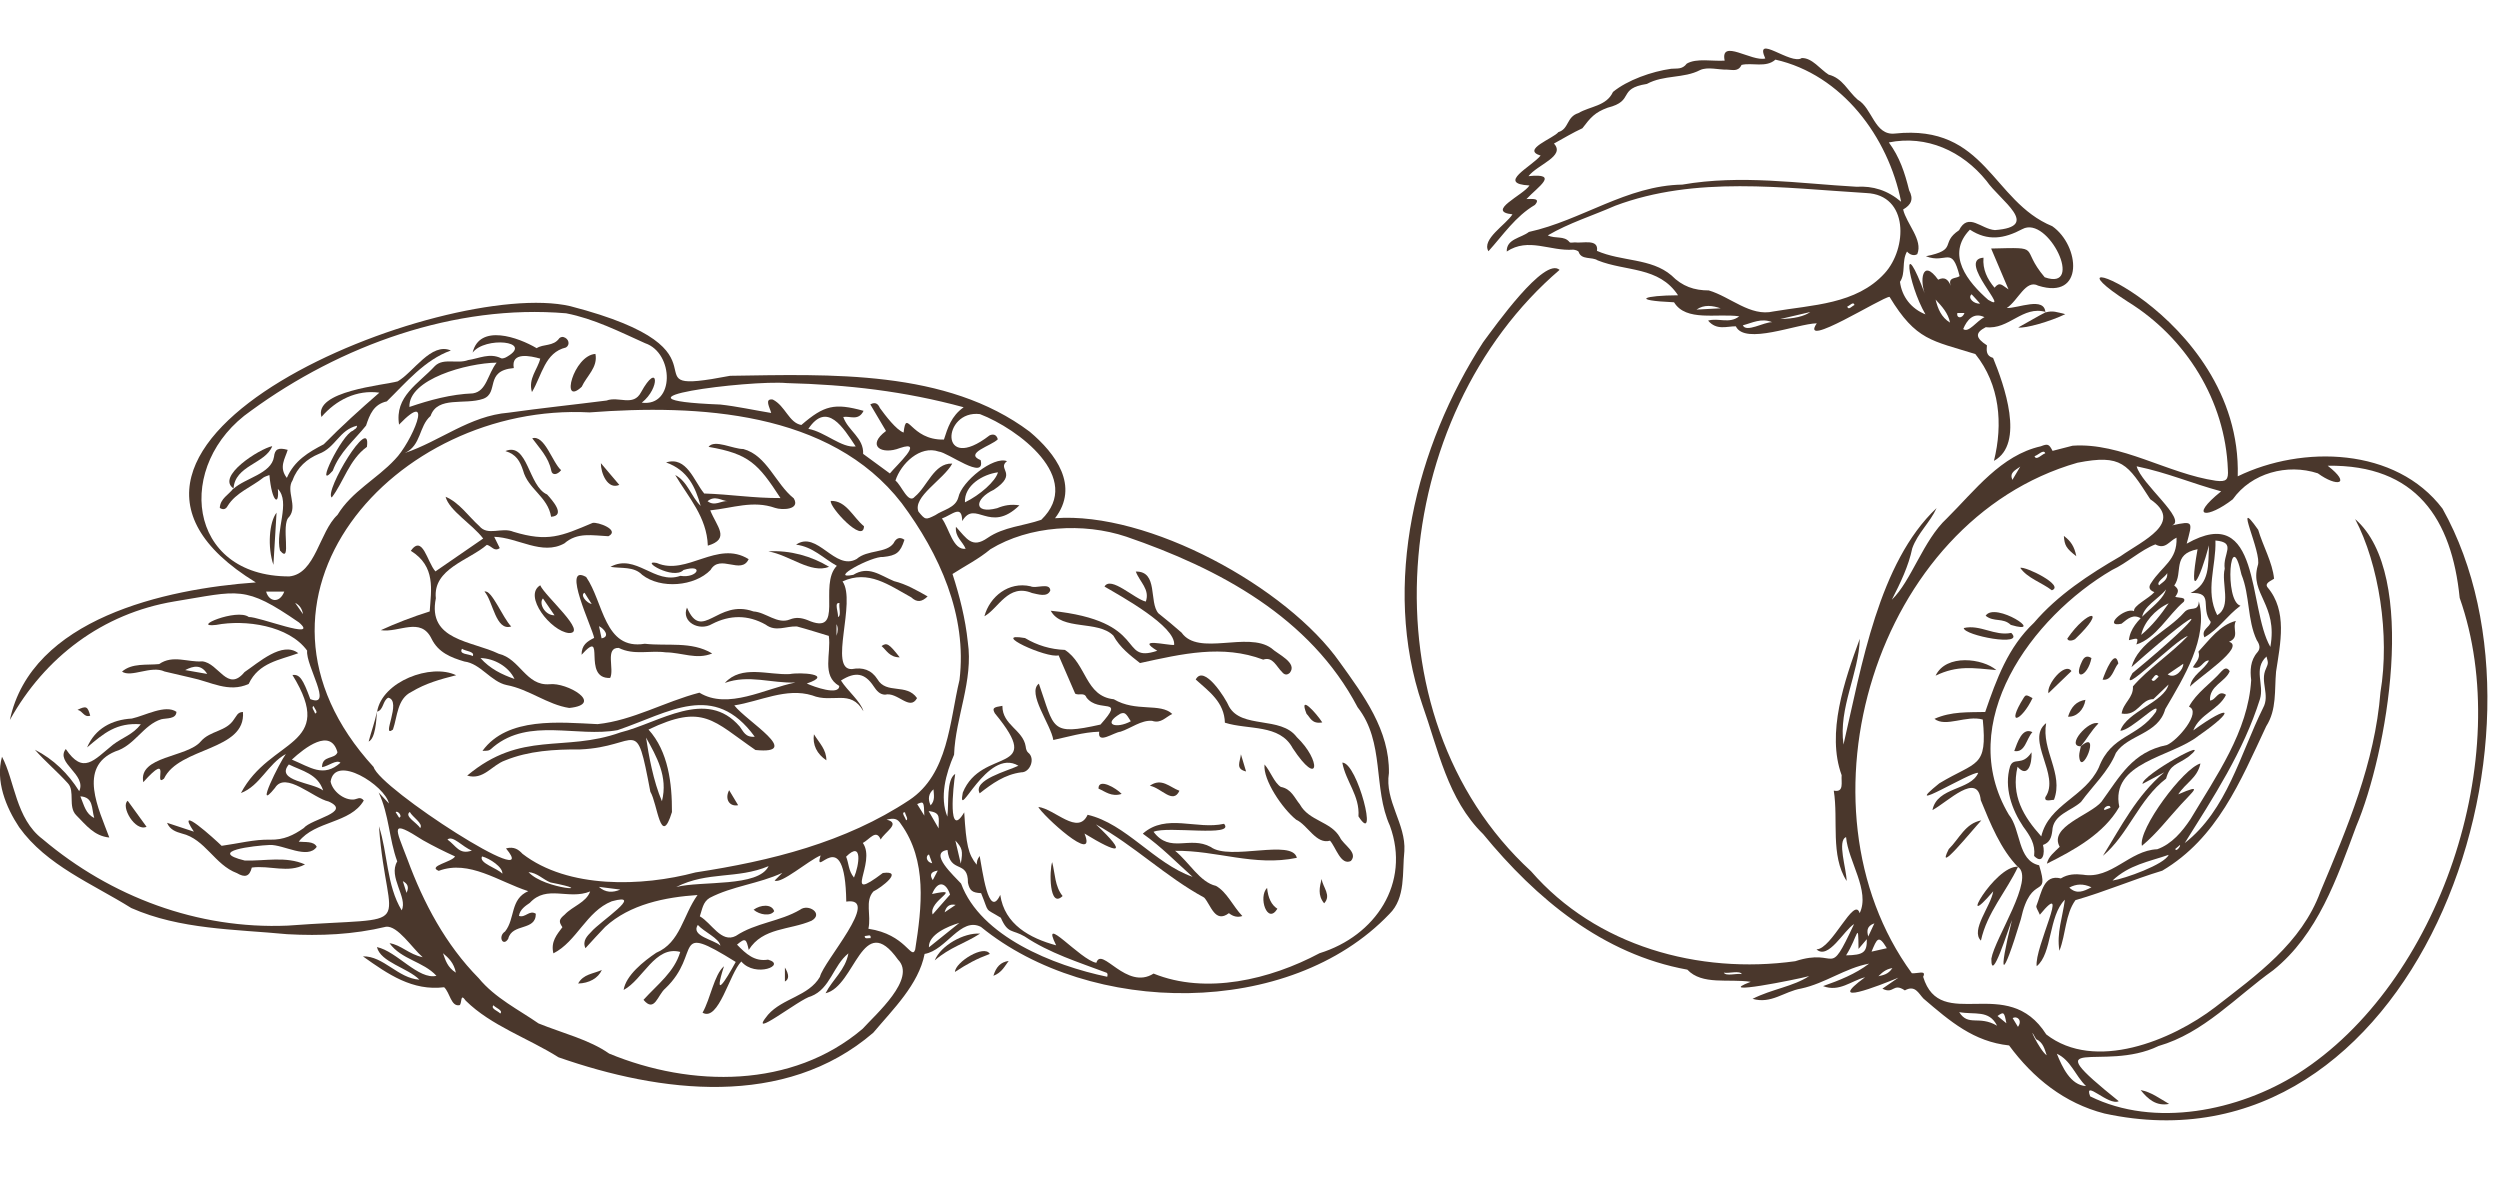 <svg xmlns="http://www.w3.org/2000/svg" viewBox="0 0 1748.3 826"><defs><style>      .cls-1 {        fill: #4a372c;      }    </style></defs><g><g id="Livello_1"><g><path class="cls-1" d="M305.2,682.4c-9.1-10-24.5-11.3-32.8-22.8,8,1.1,13.5,7.8,23.2,9.8-7.5-6.5-17.5-22.3-25.7-21.3-22.8,5.5-45.9,6.5-69.1,5.2-36.6-3.5-74.8-3.2-109-18.3-27.2-17-59.3-29.8-78.4-56.5-9.3-14-16.7-32.5-12-49.3,8.9,16.5,9.5,43.4,28.4,57.6,47.8,40.4,108.6,63.2,171.4,60.5,94-7,69.5,7.1,63.8-69.5,6.1,18.4,5.3,41.4,15.9,58.8,4.5-8.9-9.7-23.3-3.1-34.2-5.8-15.8-5.6-32.5-13-48.2,2.2,2.3,4.4,4.7,7.2,7.7-2.8-12.6-37.8-35-40.8-15.3,1.4,6.9,9.6,13.2,16.3,12.5,2.2-.2,4.4-2.4,6.9.7-9.4,16.2-34,14-45.5,28.8,4,.5,10.6-.6,12.6,3.6-6.3,9.1-23.3-1.7-32.9-1.3-10.9.5-44.4,4.3-17.4,10.9,14.2.4,28.6-3.2,42.1,2.7-11.9,6.4-24.4.5-37.2,2.2-1.6,6.5-5,7.1-10.4,3.9-15.6-5.8-22.1-23.8-38.5-27.7-4.2-1.2-8.3-2.6-10.4-7.5,5.8,1.9,11.5,3.8,18.8,6.2-13.9-20.7,14.9,5.5,19.4,9.9,11.7-1.6,22.9-4.6,34-4.3,9.4.2,16.1-3,23.4-8.1,5.3-6.5,34.1-11.1,17.4-18.6-10.5-2.2-30.2-21.5-37.5-9.5-15.1,18.7,3.5-18.3,7.6-23.7-12.7,7-18,22.2-31.4,27.3,20.4-38.8,67.3-31.9,36-82.6,5.1-.5,7.3,2.7,12.5,16.9,16.4,6.5-3.4-23.7-2.2-33.9-12.8-17.6-43.3-21.9-63.6-18-18.6,2.2,14.4-11.8,22.8-5.5,6.6-.5,50,16.8,35.1,3.8-38.3-26.4-41.6-22.1-87.2-14.7-50.2,8.4-90.6,39-115,82.9,15-70.8,108.4-91.7,172-96.2-158.9-97.4,132-213.5,219.9-193.2,123.4,32,33,63.8,111.8,48.7,69.7-1,151.3-4.6,209.5,39.1,18.2,15.3,35,38,17.7,60.5,65.1-4.9,162.2,48.1,199.2,100.8,16.6,23.1,34.8,47.5,34.3,77.4-3.1,19.5,12,35.6,10.8,54.6-1.6,14.8,1.1,32.7-10.5,44-69.8,73.1-209.2,71.4-285.6,9-14.1-7.3-24.3,16.4-39.4,18.9-4.2,21.4-22.1,38.7-35.9,55.1-62,53.3-149.1,42-220.1,17.2-21.2-13.4-47.2-22.1-64.9-39.6-4-5.8-2.5,1.5-4.2,3.1-6.1,1.4-6.8-8.7-10.9-12.5-22.1,2.7-39-8.9-56.8-21.6,14.3-.4,24.6,15.4,39.5,16.3-8.2-8.3-27.2-12.2-29.7-22.8,14,3,29,23.1,41.7,20.1h0ZM384.9,617.1c-5.2-2.1-9.3-6.8-15.3-7.2,11.5,12.4,50.9,14.1,15.3,7.2ZM353.9,593.3c5.7-1.5,8.8.9,11.5,3.8,31.8,24.6,83.7,23,121,13,52.3-8,104.7-20.9,149.5-50.6,27.4-18.2,28.1-54.9,35.1-84,5.5-45.2-14-88.1-40.4-123.6-50-64.7-142.9-69.2-218.3-63.5-136-7.2-259,130.2-151,248,4.1,15.1,119.1,89,92.7,57.1h0ZM806.6,680.8c36.8,15,81.7,4.2,116.2-14.2,39.1-12.1,63.8-49,49.2-89.1-12-26.4-3.4-58.4-22.6-82.9-33-62.9-96.8-97-161.8-119.3-29.9-10-67.8-7.8-95,8.8-8.1,6.8-17.8,11.7-26.5,17.3,5,15.5,9,31.2,10.7,47.5,4,27.3-8.6,52.4-9.6,78.9-5.8,13.3-10.2,29.6-4.7,43.3,1.2-9.8-.8-25.8,5.5-29.9-1.4,8.7-5.4,46.6,6.3,26.9,1.4,23,2.8,29.2,8.7,36.6.3-2.9.3-3.4,2.1-6.1,1.8,8.8,6.1,45.1,14.4,27.2,3,20.7,20.7,30.3,39.1,35.3-11.6-23.3,17,10.4,28.1,12.2,3.7-12,21,19.7,40.1,7.5h0ZM573.9,598.2c-8.8,3.7-27.4,20.1-32.2,17.6,1.8-1.8,3.6-3.6,5.4-5.4-16.6,7.7-34.9,9.2-50.8,17.5-4.8,2.9-5.2,8-6.9,12.9,8.2,4.6,15,19,25.2,13.7,13.8-9.2,30.8-10,44.9-18.3,5.8-4.5,16.7,2.8,8,7.7-15.2,6.6-34.1,4.6-43.9,20.4-1.7-7.6-2.2-8.8-8.2-3.7,6.4,6.6,12.3,12,21.7,10.5,13.3,3.7-8.8,12.9-18.7,1.3-8.3,8.4-15.8,42.3-27.1,35.8,5.6-9.9,8.1-26.6,15-32.5-7.7,24,.8,10.6,8.2-3-45.8-28.5-23.2-6.3-49.2,18.5-5.5,4.6-7.5,17.3-15.3,8,10-11,21.5-19.4,25.7-33.5-17.6-4.7-26.1,19.5-39.6,26.6,1.6-10.2,13.9-20,22.8-26,17-7.2,18.6-26.1,28.9-40.4-22.5,1.5-47.3,6.4-64.6,22.3-4.6,4.7-9,9.7-13.8,14.9-2.3-5.2,1.3-8.6,4.1-11.5,5.9-7,38.1-27.9,14.3-21.3-17.7,7-24.5,28.2-40.8,36.4-2-8.1,2.4-13.1,6.3-18.3-2.6-3.9-2.6-5.3,1.6-8.8,5.5-5.9,15-8.4,17.8-16.2-15.1,6.2-30.3-5-42.2,8-2.9,2-6.9,4.5-7.6,9.1,4.5,1.6,7.3-4.4,11.8-1.5.1,12.3-16.6,6.4-19.3,17.5-3.6,5.9-7.5-1.6-2.2-5.1,7.2-9,3.4-22.6,16.2-28.2-20.6-6.6-41.3-22.2-62.6-14.2-8.2-3.3,9.5-6.2,11.4-10.1-7.7-3.5-15.1-7.2-22.4-11.3-23.6-15.1-19.4-9-10.9,13.3,11.3,30.7,26.8,59.8,49.9,83.2,11.4,13.9,28.3,22.2,41.8,31.6,16.7,6.8,35.5,11.3,49.4,21.1,57.4,23.7,128,24.5,177.2-17.3,9.2-10.2,37.9-35.1,24.8-48.4-25.1-35.2-29.8,18.7-50.7,23.5,5.1-9.9,13.8-16.1,16-27.9-10.7,8.5-12.6,24.7-26.1,30-7.6,1.5-45.8,32-30.1,12.9,10.2-11.6,28.4-12.9,36.3-26.5,2.3-10.6,43.4-56.3,18.4-52.6-.8-57.4-23.4-14-17.9-32.5h0ZM279.1,297.1c-3.3-20,13.6-28.7,25.1-41.2,6-5.8,15.5-1.2,23.2-4.1,7.6-1.1,15-5.2,23-1.3,1,.5,3.1-.3,4.3-1.1,18.5-10.8-15.5-14.3-24.2-2.8,4.9-20.4,32-10.7,44.8-3.1,4.6-3.1,11.7-1.1,15.8-6.9.5-.7,2.2-1.2,2.9-.9,3.8,1,4.9,5.4,1.8,7.3-14.8,3.5-16.7,19.2-23.8,31.2-2.8-9.5,4-15.8,5.8-23.4-6.8-1.9-20.6-5-18.5,6.6-20.8,1.8-10,17.3-21.4,21.5-12.9,4.5-31.9-2.2-36.8,12-8.3,7.2-6.4,20.6-18,25.9,24.7-8.3,45.3-26,72.5-28.2,22.8-3.2,45.8-5.6,68.6-8.5,8.5-3.2,18.7,4.5,24.1-5.8,12.1-22,13.6-3,.5,7.3,23.3,3,22.6-34.8,2.3-41.6-18-8.1-35.7-17.1-55.2-20.9-77.8-6.6-157.8,22.5-220.3,68.1-53.8,37.2-45.2,116,26.7,115.9,18.4-1.8,21-31.2,33.7-43,10-16.5,27.5-25.1,40.2-38.8,11.3-11.3,28.7-51.2,2.7-24.2h0ZM665.9,324.3c-6.2,11.2-27.8,23.1-23.6,33.5,4.8,5.8,4.9,5.9,11.7,2.5,5.6-3.9,14.2-5,16.2-12.5,2.3-11.2,24.7-29,34-25.3-7.3,5.6,8.2,8.5-9.2,20-13.5,6.3-14.6,17.3,2.3,12.9,5.1-2.1,9.7-2.9,15.6-2-20.9,20.4-30.8-4.6-40,11-.2-11.9-6.8-4.5-14.2-1.8,5.1,6.8,7.7,22.3,16.6,21.2-2.1-5.2-7.5-8.1-6.8-15.4,7.6,8.3,11.2,15.4,22.1,7.8,11.3-7.8,25.3-8.4,37.6-12.7,30.1-29.2-16.4-63.7-42.9-73.9-26.5-3.2-28.8,42.4,6.7,14.9,2-.9,4.7-1.2,5.8,2.7-4.4,4.6-23.9,9.7-12,14.6,3.5,14.7-23-5.5-29.3-6-13.1-4.6-26.5,8.5-30.3,20.3,4.2,3.1,9,16.9,13.6,11.2,8.7-7.1,13.4-23.5,25.9-23.1h0ZM603.6,317.4c6.3,4.6,12.6,9.2,18.7,13.7,4.6-5.7,24.6-23.7,7.1-17.8-13,5.1-23.7-1.6-9.8-11.9-3.6-6-7.2-12.2-11-18.6,4-2.2,5.7.2,6.7,2.5,3.8,5.2,11.4,15.3,16.6,17.2,2.1-17.8,4.5,5.5,28.2,4.9,2.7-8.3,5.1-16.4,13.8-22.6-41.5-11.3-81.3-15.8-123.7-16.9-25.9-2.3-136.3,11.5-46.5,15,11.8,1.3,23.5,3.9,35.6,5.9-.8-3.5-5.1-10.3,1.1-9.4,8.8,4.4,11.3,16.3,20,17.8,16-13.8,23.2-15.5,43.5-9.9-3.6,7.4-9.6,3.4-14.2,4.3,3.3,9.6,14.5,14.6,13.9,25.9h0ZM607.3,649.5c26.3,3.9,30,22.2,32.7,14.6,4.7-29.8,8.5-62.2-10-87.9-2.4-3.9-4.9-4.2-10-3,10.4,2.5-1.3,8.6-4.1,13.9-3.2-7.6-7.6-.2-12.5,2.4,9.9,14-15.3,43.1,14,21,14.9-2-1,10.2-6.6,12.9-6.1,6.8-1.4,16.4-3.5,26.1h0ZM774.3,683c.3-1,.5-2.4-.6-2.8-19.4-7.3-39.9-13.7-57.1-25.3-8.7-5.1-11.7-1.6-16.7-13.1-12.1-7.4-7.7-2.4-13.8-17.2-6.1-.3-8-1.7-9.2-7.3.2-16.3-12.6-5.9-14.3-22.9-13.5,1.9,4.7,18.2,9.5,23.5,13.7,37,64.4,57.3,102.3,65.2h0ZM347.4,253.6c-21,.3-61.8,11.6-61.1,31,14.4-4.9,29-8.9,44.4-9.5,9.7-1.5,10.2-13.4,16.7-21.6ZM238.1,533.4c-2.8-2.5-8.4,2.4-12.9,3.1,0-8.5,9-5.3,10.8-10.4-4.8-17.5-23.1-3-31.9,5.1,13,5.4,22.1,12.8,34,2.2ZM565.3,299.9c11.6,2.1,23.3,13.6,33.1,12.3-8.6-13-20-31.9-33.1-12.3ZM537.5,605.7c-22.2,9.3-42.4,3.4-64.6,14.6,17.8-4.5,57.4.3,64.6-14.6ZM226,552.8c-3.9-11.7-14.7-13.6-24-18.2-9.8,11.7,16.7,12.5,24,18.2ZM697.9,330.3c-10.7,1.4-23.7,9.2-23.1,21,10.5-5.1,21.4-14.7,23.1-21ZM651.8,625.2c22.9-4.9-2.8,4.5.4,14.3,4.4-5,8.1-9.3,12.2-13.9-2.6-8.1-8.3-10.7-12.6-.4ZM591.7,599.1c2,4.8,1.5,9.7,5.5,14.6,3.7-8.6,6.2-26.3-5.5-14.6ZM670.9,645.4c-8.2,2.4-21.7,8.2-21.3,17.1,7.6-6.1,14.4-11.6,21.3-17.1ZM503.8,661.3c-1-5.3-11.4-9.5-15.8-14.5-5.2,7.8,11.3,10.3,15.8,14.5ZM186.1,413.7c1.9,7.1,9.4,8.6,12.7,0h-12.7ZM330,594.8c-6.5-2.4-13.3-10.9-17.1-7.7,6.1,4.3,8.2,10.9,17.1,7.7ZM337.1,598.9c-2.5,4.7,10.7,8.2,14.2,12.1.5-4.5-8.8-10.7-14.2-12.1ZM309.8,666.6c1.7,4.8,3,9.8,9,13.6-1.4-6.9-5.1-10.3-9-13.6ZM656.4,579.3c-.1-7.1,2-11.1-7-12.1,2.8,4.9,4.8,8.3,7,12.1ZM671.9,604c1.6-9.1,1.1-10.8-3.8-16.2,1.4,5.9,2.6,11,3.8,16.2ZM652.8,552c-3.4,2.9-4.1,6.7-2,11.2,3.2-3.4,2.3-7.1,2-11.2ZM433.8,622.1c-5-.6-10-1.3-15-1.9,4.6,4.1,9.6,4.2,15,1.9ZM286.6,567.8c-4.3,3,5.4,7.8,7.2,11.3,2.6-3-5.6-7.9-7.2-11.3ZM646.4,570.4c-.3-10.1-.4-10.1-5-8.1,1.7,2.7,3.3,5.4,5,8.1ZM668.3,632.8c-4.5-.9-6.7,1.3-7.7,5.2,2.6-1.8,5.1-3.5,7.7-5.2ZM211.9,429.5c-.6-3.7-2.4-6.4-5.5-7.9,1.9,2.8,3.3,4.8,5.5,7.9ZM652.3,615.5c1-1.9,2-3.7,3.5-6.7-5.2.9-5.7,3.1-3.5,6.7ZM281.7,616.2c.8,2.4,1.5,4.8,2.6,8.2,2.1-4.4.4-6.6-2.6-8.2ZM649.7,597.6c-2.2.3-2.6,5,2.2,6.1-.9-2.6-1.6-4.3-2.2-6.1ZM345.1,703c-2.3,2.4,3.3,4,4.7,5.8,2.4-2.2-3.4-4-4.7-5.8ZM279.1,571.8c2.8-.7-1.1-5.4-2.4-3.8.8,1.3,1.6,2.5,2.4,3.8ZM608.8,656.1c.6-3.2-2.1-1.5-4.1-1.5,0,2.5,2.5,1.2,4.1,1.5ZM220.3,499c2.6-.7-.5-3.5-.9-5.2-2.2.6.7,3.6.9,5.2ZM633.6,573.6c2.1-.3-.6-3.9-.7-5.5-3.2-.4.4,3.8.7,5.5Z"></path><path class="cls-1" d="M76.5,585.7c-10.7-1-16.4-8.8-23.2-15.6-5.9-5.9-.7-16.8-5.8-22.3-7.4-8.2-15.9-15.3-23.1-23.5,13.1,6.7,23.2,16.6,31,29,5.4-11.7-16.9-19.8-9.4-29.5,12.2,18.1,19.5,7.9,33-3,7-5.3,13.7-6.9,19.5-14.3-17-1.3-25.8,6.2-37.6,16.2,5.6-13.2,17.3-19.4,31.3-20.2,9.2-2,23.5-10.1,31.2-4.7-.2,5.2-6.9,4.3-10.6,5.2-12.5,3.8-18.7,18.5-32.2,22.5-26.4,11-11.5,40.3-4.2,60.1h0ZM56.2,556.9c2.7,6.5,3.7,12.2,9.7,15.1-2-6.7-.4-14.5-9.7-15.1Z"></path><path class="cls-1" d="M85.3,469.7c7-6.2,17.5-4.4,26-5.3,9.6-6.7,20.1-1.1,30.1-1.9,11.6,1.1,17.6,22.1,29.6,7.5,9.7-6.5,26.5-21.9,37.6-13.2-13,4.8-27.7,6.5-34.7,21.5-14.1,6.4-26.6-1.6-40.4-4.4-6.1-1.4-12.2-2.9-18.4-4.3-9.4-4.5-23.5,4.6-29.9,0h0ZM144.9,471.3c-4.1-6.7-9.5-5.8-15.4-2.7,5.1.9,10.2,1.8,15.4,2.7Z"></path><path class="cls-1" d="M169.9,497.9c2.2,27.3-44.7,24.4-55.2,46.6-7.8,6.5,6-20.4-14.5,2.5-3.6-18.4,30.7-17.2,40.2-28.5,6.7-7.8,17.9-6.7,23.4-15.7,1.6-1.9,2.2-4.8,6.1-4.9h0Z"></path><path class="cls-1" d="M653.7,671.6c4.1-10.3,20.3-19.5,31.7-18.7-11.2,7.2-20.9,9.4-31.7,18.7Z"></path><path class="cls-1" d="M89.3,560c4.2,5.7,8.3,11.4,13.2,18.2-8.1,3.6-18.3-14.4-13.2-18.2Z"></path><path class="cls-1" d="M692.2,667.1c-9.2,3.4-15.7,6.9-24.4,12.6.2-6.8,20.5-19.5,24.4-12.6Z"></path><path class="cls-1" d="M705.4,672c-2.8,3.6-4.8,8.2-10.7,10.4,1.9-6.2,5-9.6,10.7-10.4Z"></path><path class="cls-1" d="M54.2,496.4c6.2-3,7.1-2.4,8.9,4.1-4.5,1.4-5-3.2-8.9-4.1Z"></path><path class="cls-1" d="M527.8,515.2c-28.5-39.2-59.9-16.8-95.9-4.6-28.4,5.2-61.7-8.9-86.7,11.6-3.2,3-3.3,2.8-7.8,2.9,17.5-24,54-19.9,80.5-18.7,24.7-2.6,46.7-15.6,71.2-22,19.9,12.2,46-2.9,67.2-7.1-16.5.7-32.8-5.8-49.4.3,11.7-12.9,30.3-5.4,45.4-6.2,7.1-1.4,31.3,0,11.9,6.6,5.2,2.4,22.7,8.6,22.7,1.7-12.6-7.2-5.5-22.5-7.3-35-7.4-2.2-14.8-4.6-22.3-6.6-7.7-.4-14.7,4.1-21.9-1.3-12.3-6.9-24.9-6.9-37.5-.4-8.9,5.3-21.7-1.5-17.5-11.5,10.6,24.6,21.2-6.4,46.5,2.7,8.7.5,16.7,9.2,25.5,5.6,4.2-1.7,8-1.2,12.2.4,26.5,11.8,7.4-24.4,20.6-37.9-9.5-5.3-16.7-13.3-28.5-14.8,14.8-10.3,27.2,18.7,42.4,10,7.5-6.6,20.7-3.9,25.8-11,1.5-3.1,4-5,7.6-2.4-2.9,9-5.6,11-14.8,12-8-.8-39.2,16.2-21,12.5,10.7-6.6,18.5.2,28.5,4.4,8.5,2.1,15.9,6.4,23.5,10.7-4.1,3.9-7.4,4.4-11.5.6-15.7-8.6-29.9-19.4-48-11.1,9.9,14.2-10.1,62.1,6.6,61.3,7.5-1.4,13.6.5,17.8,7.1,6.3,10.8,20.3,2.6,27.7,13.2-5.1,9.4-13.6-4.6-22.4-2.4-3.7-.1-5.9-2.8-7.9-5.8-6.2-9.4-12.8-10.5-22.9-4.1,4.4,7.1,13.9,14.7,15.7,21.5-9-15.9-21.6-5.3-35.8-11.1-18.2-5.6-36.5,4.2-54.5,7,8.7,11.2,48.4,34.5,14.8,31.2-29.8-20.5-36.4-32.7-74.8-14.3,13.9,15.3,16.5,37.8,16.4,57.7-7.9,25.7-10.1-6-15.1-14.2-10.4-55-7.3-31.4-49.1-29.6-17.8-.1-35.9.9-52.5,7.7-9.3,3.3-15.1,14-26.5,10.6,38.1-31.9,67.6-16,107.2-30.2,27.4-6.8,60.1-31.2,83.4-4.1,2.5,3.2,3.8,7.8,10.7,7.1h0ZM462.9,560.3c4.4-17.2-3.8-31.3-11.1-44.5,1.8,12.2,5.1,30.6,11.1,44.5h0ZM587.1,421.8c-4.1-1-.6,6.9-1.1,9.7,2.6-.9.4-7,1.1-9.7ZM585,444.6c1.1-3.2,1.1-5.9,0-8.1v8.1Z"></path><path class="cls-1" d="M287.2,385.3c8.4-11.9,11.4,7.6,17.3,14.3,10.7-7.4,21.6-14.9,33.4-23-7.9-10.3-23.7-19.4-26.3-29.2,9.6,4,16,13.7,23.6,20.5,5.9,7.2,15.6.5,23.9,4,24.1,7.3,33.3,3.1,55.3-6.2,3.4-.9,19.5,4.9,11.1,9.3-11.2-.5-21.7-3-30.8,5-15.7,8.7-32.4-4.1-49.1-4.6,1.8,3.6,2.9,5.8,3.9,7.9-3.9,2.7-5.4-1.3-9-2.3-12.5,10.9-37.9,16.7-35.7,37.4-6,29.6,25.2,29.7,44,38.8,14.9,3.5,19,22.6,35.5,21.3,12.1-1.5,38.8,14,13.8,16.6-15.2-2.3-28.2-13.1-43.7-16-11.1-2.3-18.3-15.1-29.7-16.5-9.4-2.8-18.2-6.3-22.9-15.9-7.6-15.7-22.8-4-35.5-6,10-4.6,22.3-9.4,34.2-13.1,1-15.1,4.4-31.5-13.2-42.4h0ZM359.8,474.8c-4-8.5-14-14.4-23.8-14.6,6.7,7.5,14.9,11.5,23.8,14.6ZM323.1,453.7c-2.5,4.1,4.9,3.5,7.5,5.1,1.7-3.3-5.3-3.4-7.5-5.1Z"></path><path class="cls-1" d="M492.3,345.1c18.8.6,34.4,3.3,53.5,3.2-15.6-24-21.9-30.9-50.3-35.8,4.1-5.5,17.3,1.6,24.3,1.5,16.6,4.5,22.5,24.3,35.3,34.5,4.8,8.1-8.3,8.3-13,6.7-15.6-5.5-29.6.1-45.4,1.7,4.6,11.5,14.2,19.9-1.7,24.7-.7-20.1-13.6-33.8-22.8-49.4,8.7,4.5,11,14.9,17.8,21.6-3.7-13-8.8-24.9-24.2-30.4,14.4-4.6,19.5,13,26.5,21.5h0ZM508.9,350.5c-4.4-.4-9-4.3-14.1,0,5.1,3.9,9.7-.6,14.1,0Z"></path><path class="cls-1" d="M498,457c-10.9,4.5-21.2-.7-32.4-.8-11.2-1.5-22.3,2.2-32.9-3.1-9.8-.4-2.9,15-6,21-20.3.9-2.2-35.9-20-16.2,0-6.8,3.8-9.3,8.8-11.8-1.1-6.7-23.2-52.5-5.6-42.6,12.2,17.5,12.6,51.4,41,46.7,15.9,1.8,32.5-1.9,47,6.7h0ZM420.7,446.4c6.2-1.1,1.9-6.7-1.8-8.5.6,2.8,1.2,5.6,1.8,8.5ZM408.8,414.5c-3.4,1.5,1.5,7.3,5,7.9-1.7-2.6-3.4-5.2-5-7.9Z"></path><path class="cls-1" d="M523.6,390.9c-5.1,11.5-20.1-3.9-26.7,7.7-11.1,11.5-34.9,13.5-47.8,3.4-5.9-6.1-14.6-4.3-22.2-5.6,17.8-9.7,30.9,12.7,48.9,6.3,12.1,1.9,17-8.6,2.2-4.1-7.1,7.4-31.2-7.4-18.7-4.9,21,9.2,42.3-16.3,64.2-2.7Z"></path><path class="cls-1" d="M263.7,497.8c3.4-21.3,37.8-34.1,55.3-25.6-11.4,2.9-21.2,5.6-31.2,11.6-10.1,4.9-9.8,17.1-13,26.4-8.7,6.6,6.6-20.1-3.3-22.3-4,2.1-3.1,8.5-7.8,9.8h0Z"></path><path class="cls-1" d="M377.8,409.3c2.9,7.2,33.9,33.7,20,33.4-12.5-1.2-32.2-26.1-20-33.4ZM379.7,418.5c-3,3,.9,11.8,8.1,11.8-3-4.4-5.6-8.1-8.1-11.8Z"></path><path class="cls-1" d="M353.5,315.4c15.7-6.4,15.9,24.7,29.1,30.4,3.5,3.9,13.4,14.8,2.8,15.6-2.3-14.1-16.2-19.4-19.6-32.4-2.2-6.6-4.9-11.3-12.2-13.5Z"></path><path class="cls-1" d="M581,350.3c10.8-.4,15.6,11.6,23.2,17.7-.2,12.7-24.5-13.6-23.2-17.7Z"></path><path class="cls-1" d="M537.3,385.6c15.1-1,30.4,3.4,42.5,10.8-12.9,5-27.5-8.2-42.5-10.8h0Z"></path><path class="cls-1" d="M357.5,438.1c-10.9,3.5-12.7-17.8-18.7-24.4,5-1.7,12.8,18.5,18.7,24.4Z"></path><path class="cls-1" d="M372.2,306.5c8.7-2.6,14,16.8,20.2,22.3-2.7,3.4-6.3,3.8-6.9.3-1.8-9.2-8.1-15.5-13.3-22.6h0Z"></path><path class="cls-1" d="M433.1,339.1c-8.3,3.6-13-8.5-12.9-15.2,4.8,5.7,8.8,10.4,12.9,15.2Z"></path><path class="cls-1" d="M569.2,513.5c4,6.4,8.7,10.7,8.7,18.2-6.6-4.4-9.8-10.8-8.7-18.2Z"></path><path class="cls-1" d="M629.2,459.7c-7.1,0-9.2-4.9-12.7-7.9,3.6-2.6,5.2-1.7,12.7,7.9Z"></path><path class="cls-1" d="M509.9,552.6c2.4,4,4.1,6.8,6.3,10.5-6,1.2-9.6-4.2-6.3-10.5Z"></path><path class="cls-1" d="M263.6,497.7c-.4,6.2-1.1,18.8-5.8,20.9,1.8-6.9,4.4-13.9,5.8-20.9Z"></path><path class="cls-1" d="M799.3,582.9c16.2-14.3,37.6-2.5,56.7-6.8,8.2,9.5-39.6,1.3-49.3,5.6,11.6,15.4,25.2,2.6,40,10.6,13.2,9.9,57.1-5.9,60.2,7.6-29.8,6.2-55.9-5.3-85.1-4.9,9.8,8,17.4,22,28.5,24.5,7.7,4.2,12,14.4,18.5,21.1-3.3,1.1-6.4.4-9.4-2-9.8,7.4-12.6-5.8-17.3-10.9-26.9-14.6-48.9-36.4-75.7-51.2,23.1,21.8,15.6,20.8-8,6.4,9.3,22.8-29.6-13-32.3-18.6,11.7,1.5,27.7,20.2,34.5,5.5,26.8,6.2,46.6,34,73.4,43.4-11.6-10.4-21.8-21-34.7-30.1h0Z"></path><path class="cls-1" d="M797.1,463.6c-6.6-5.2-13.9-10.7-18.5-19.1-10.9-11-36.1-3.2-43.8-17.4,69.7,7.1,46.8,37.2,74.5,28-15.8-9.6,7.2-3.6,11.8-4.1,1.3-13-37.1-34-48.7-40.8,4.4-7.7,21,8.7,28.9,10.5,3-8.6-4.3-13.7-7-21,15.9-.3,9,21.4,15.8,29.2,5.5,4.3,11,9,16.2,13.5,11.8,16.8,46.1-1.1,62.8,10.9,4.4,4.2,18.5,10.2,12.9,17.2-1.9,1.8-3.8,1.5-5.4-.5-3.9-3.7-6.5-11.1-13.2-8.7-28.4-10.7-56.6-4.1-86.2,2.4h0Z"></path><path class="cls-1" d="M820,499.2c-4.9,2.2-8,7-14.3,4.9-7.5-.7-15,5.3-22.1,7.6-4.7.4-16.3,9.2-14.9,0-11.2.3-21.8,3.6-32.1,5.8-1.5-10.5-18.7-33-10.1-39.4,11.1,31.6,7.7,36.5,43.1,28.6,17.9-20.1-1.1-7.5-9.8-18.9-1.5-3.9-5.2-1.2-7.9-2.7-3.7-8.6-7.6-17.5-11.6-26.8-8.4,2.3-48.7-16.4-23.5-12.1,8.5,5.1,17.8,7.9,27.9,8.3,15.2,9.8,14.2,32.4,34.2,34.5,15.5,9.2,32.5,2.3,40.9,10.3h0ZM790.8,504.4c-3.5-5.8-4.3-6.4-7.3-5.3-13.1,7.7-2.8,10.8,7.3,5.3Z"></path><path class="cls-1" d="M884.3,534.6c4.4,5.1,6.7,12.7,11.4,15.7,7.4,1.4,9.5,7.6,13.3,12.2,6.5,11.8,21.6,11.8,28,23,2.3,5.3,13,10.7,7.7,16.6-7.1,3.4-10.5-9.7-14.6-14.2-9.7,2.8-15.6-11-23.7-14.7-9.5-7.6-23.2-27.7-22.1-38.5h0Z"></path><path class="cls-1" d="M701,493.8c0,13.3,14.5,16.6,16.3,28.3.1,1.5.7,3.4,1.7,4.2,5.3,4.1,1.3,14-4.8,13.8-11.5,1.5-20.3,7.8-29.1,14.7-5-9.4,19.4-15.6,27.1-19.3-22-13.2-43.1,40.7-38.9,18.8,13.1-32.3,58.3-11.9,22.4-55.5-1.9-3.6-1.1-4.2,5.3-5.2h0Z"></path><path class="cls-1" d="M856.6,505.5c-.4-14.5-11.1-21.9-20.4-30.3,5.7-10.9,20.9,13.1,23.3,18.9,8.8,15.8,36.2,6.5,47.3,21.3,17.5,16.7,15.9,36.2-2.8,7.8-9.1-17-30.9-12.6-47.4-17.8h0Z"></path><path class="cls-1" d="M688.4,431c3.7-13.8,17-24.5,32.3-21,3.7,1.9,13.5-2.9,13.8,2.9-2,5.1-8.8,2.6-12.8,1.8-16.7-6.9-23.5,10.9-33.2,16.2h0Z"></path><path class="cls-1" d="M938.7,533.3c10.7,0,25.6,59.8,11.3,37.6,1-14.5-8.8-24.2-11.3-37.6Z"></path><path class="cls-1" d="M735.8,602.9c2.1,8.1,1.8,16.9,7.3,23.7-9.5,9.3-9.3-18.2-7.3-23.7Z"></path><path class="cls-1" d="M804.1,549.5c8.2-5.9,14,1.1,20.7,3.5-4.5,9.8-12.7-2.1-20.7-3.5Z"></path><path class="cls-1" d="M784.4,555.2c-7.1,2.3-11.5-1.7-16.2-3.7-.2-7.7,12.4-.4,16.2,3.7Z"></path><path class="cls-1" d="M886.1,620.9c.7,7.2,3.1,12,7.2,14.6-7,11.5-13.6-8.2-7.2-14.6Z"></path><path class="cls-1" d="M924.7,505.2c-7.4,1.3-8.4-3.5-11-6-5.8-14.5,6.9-.4,11,6Z"></path><path class="cls-1" d="M924.2,614.7c1,6,7,11.5,1.8,17-4.7-5.7-3.1-11.4-1.8-17Z"></path><path class="cls-1" d="M871.4,539.5c-7.6-1.8-4.2-6.5-3.6-12,1.4,4.8,2.5,8.4,3.6,12Z"></path><path class="cls-1" d="M527,636.2c4.7-3.5,12.7-4.3,14.4,1-2.5,3.7-10.1,2.7-14.4-1Z"></path><path class="cls-1" d="M404.3,687.8c3.7-6.7,10.5-6.7,16.6-9.5-2.6,5.8-8.9,9.3-16.6,9.5Z"></path><path class="cls-1" d="M548.9,686.4v-9.8c3,5,3,8.2,0,9.8Z"></path><path class="cls-1" d="M163.2,341.9c8.3-7.7,26.5-10.5,28.4-22.4.6-5.5,3-6.7,9.6-4.9-1.8,6.1-6.4,12.2-.6,19.6,5.2-12.1,15.2-18,25.8-23.5,12.4-12.6,25.3-24.3,38.9-36.1-15.8-2.2-30.3,5.1-40.5,17-5.4-18.2,43.2-22.1,53.3-24.9,11.2-6.5,23.5-27.5,37.2-21.6-18.4,6.6-31.6,22.7-44.8,35.6-9.2,2-12,9.3-14.5,16.9-8.2,10.2-18.5,18.6-23.3,31.6-13.4,15.3,6.3-25.5,14.1-28,1.3-1.4,2.6-1.1,2.9-3.5-12.5,2.9-15,15.4-26.7,19.7-8.2,3.4-15.2,9.4-18.4,18.5-4.9,7.4,3.8,17.9-2.4,25.6-6.2,5,2.4,34-6.4,23.5-3.4-14,7.6-33.8-1.5-43.1,1.2,12.3-4.2,9.7-5.9-9.7-1.5.6-3,1-4.1,1.7-8.3,6.7-19.3,10.5-25.1,19.9-1.1,2.1-2.9,3.1-5.5,1.4.3-6.6,6.3-9.2,9.6-13.7l-.2.2h0Z"></path><path class="cls-1" d="M416.4,247.5c1.8,9.4-6,15.2-9.6,23-15.2,14.2-5.8-22,9.6-23Z"></path><path class="cls-1" d="M232,347.9c-5.6-3.9,27.8-59.5,24.6-35.4-12.4,8.9-16.4,24.8-24.6,35.4Z"></path><path class="cls-1" d="M163.5,341.7c-12.9-8.3,18-27.9,26.9-29.7-4.8,12.4-26.3,13.4-27.1,29.9l.2-.2h0Z"></path><path class="cls-1" d="M191.2,395c-4.2-12.3-3-29.8,2.2-36.5-.7,11.9-1.4,23.5-2.2,36.5Z"></path></g><g><path class="cls-1" d="M1090.8,188.6c-119.3,101.9-139.1,311.4-20.1,420.7,45.5,52.4,117.2,72.2,184.7,62.9,30.8-10,22.5,13.9,41.2-26-7.1,4.3-18,25.3-26.3,17.7,10.7,0,26.5-37.8,30.2-25.3,7.5-15.5-8.1-36.5-9.5-53.2-6.4,2.5.3,22.2.4,30.7-11.5-18-5.7-42.4-9-63.2,7.4,1.5,5.1-5.8,5.5-10.8-10.7-29.3,1.9-66,12.7-95.4-.7,24.6-15,48.1-11.4,74,12.7-55,24.6-127.2,65.1-165.4-4.5,10-13.2,17.5-17,28.1-2.6,12.5-8.3,24.3-14.3,36,13.6-13,22-41.7,38.5-56.9,19.7-19.6,37.8-44.1,65.7-50.4,4.9-1.9,5.7-1.6,8.2,3.2,4.6-1.2,9.3-2.4,14-3.6,33.9-2.4,66.6,19.6,100.2,24.5,7.4.9,8.9-.6,8.4-7.9-1.8-48-29.2-92.1-69.8-117.2-73.4-47.2,80,6.1,76.7,122,45.1-21.9,110.6-20.4,143.2,22.6,90,160.9-21,469.8-236.4,423-28-7.2-49.8-24.7-66.7-47.6-24.8-2.7-41.1-16.7-59.9-32.8-3.5-3.7-5.8-9.7-13-5.7-8.4-5.7-7.5,3-15.7-1.2,4.1-2.8,7.7-5.3,11.2-7.7-13.7,5.7-52,20.7-23.3-.3-9.8,2.5-18,10.6-29.4,6.2,11.4-4,22.5-8.4,32.2-15.7-16.6,3-30.7,13.8-47.5,17.4-12.1,2.1-20.9,11-34,7.2,13.7-6.9,28.2-8.5,39.6-15.9-8.4,2.3-67.8,14.2-40.9,4-15.5-2.3-34,2.5-44.3-8.5-59.1-10.7-105.7-49.6-142.8-94.8-24.9-24.3-31.4-59.2-42.6-90.7-28.6-83.8-4.5-180.5,42.6-253.3,7.9-10.6,43-60.3,53.5-50.5h0ZM1423.9,726.7c-7.2-13.2,2.1,7.6,7.4,11.3-1.5-4.4-2.5-9.1-7.4-11.3ZM1497.6,432.7c-5.7-3.7-9.4-.2-14,3.5-13.3,2.8,2-11.7,8.8-8.8-.8-3.8,10.3-8.8,14.2-13.3-4.5-1.7-3.8-4.3-2.2-6.5,7.6-11.9,18.3-15.7,17.7-31.6-5.2,2.3-7.7,8.6-14.8,4.7-10.2,3.9-19.9,13.1-30.3,17.9-56.2,32.9-110.4,106.7-72.2,171.1,8.6,10.5,6,32.1,21.2,35.4,7.7,25.1-5.5,4.2-12.8,37.8-13.3,44-16.1,40.7-6.2.5-2.5,6-14.6,45.4-14.4,27,2.5-14.5,30.6-56,18.6-64.2l.2.3c-12.3-12.5-19.5-30.6-26.2-46.9-2.1-20.4-23,1.2-33.8,6.9,3.3-16.4,26.7-13.6,32-26-4.3-1.5-56.2,30.7-27.2,7.3,26.2-15.8,33.7-10.5,30.4-44.6-11.4-3.3-26,5.7-33.8-.5,11.8-5.3,23.8-4.5,35.5-4.8,7.9-22.9,15.9-45.2,34.1-62.4,16.6-19.4,38.4-33.7,60.5-46.5,15.6-11,44.8-23.5,20.8-39.9-15.9-24.7-19.8-31.6-50.9-25.5-141.1,40.4-201.4,239.8-115.8,357,4,.4,10.4-2.5,7.9,2.5,12.1,39.7,58.9-2.7,86.1,40.3,33.9,26.3,87.7,4.3,118.2-19.1,29-22.5,60.3-44.7,73.5-80.7,18.9-45,38.1-90.2,42-139.5,6.7-40-1.1-89.6-17.7-121.1,44.7,38.8,22.2,164.4.7,215-13.5,36.3-26.8,75.5-58,100.5-26.2,18.7-48.6,43.9-80.2,53-38.7,18.9-88.8-10.5-27.8,38.6-7.2,3.5-24.7-15.7-20-3.4,45.1,22.3,103.8,10.2,145.1-15.8,99.6-63.1,152.3-222.2,113.3-332.8-5.5-55-30.3-93.3-92.3-92.4,17,13.2,6.5,15.1-6.9,5.3-21.4-7-46.5-.2-59.5,18.2-17.4,13.5-31.5,13.3-8.1-5.6-21.1-5.7-37.1-12.9-59.1-17.5,3.1,12.2,35.4,37.3,24.8,41.3,15.4-3.4,14.2-2.5,10.2,12.8,52.2-29.6,42.7,44.9,58.5,72.2,5.4-30-14.6-36.9-8.8-56.9,3.4-8.4-18.1-51.1.3-25,3.3,11.3,10,22.8,11.1,34.2-2,1.5-6.8,3-4.6,6,14.1,16.6,9,39.1,6,59-1.2,13,.6,26.5-6.9,38.2-18.1,38.6-34.3,78.3-72.7,101-20.5,6.2-39.5,14.5-60.7,20.6-7.2,10-6.6,23.5-11.2,35.4-2.1-12.3,2.3-23.8,3.8-35.7-11.5,11.4-8.8,37.8-19.7,46.5-1.8-12.7,24.3-62.9,2.2-36-1.2-2.9-2.8-5-2.4-6.2,3.7-9.4,5-22.2,17.1-19.2,5-3.1,10.1-3.2,15.5-2.6,19.9,3.4,32.4-17,51.9-17.8,10.2-3.6,17.5-12.4,23.3-21.1,17.9-30.1,40.3-61.3,42.4-97.2-.8-6.6-.7-13.7,4.4-19.5,2.3-2.6,1.5-5.5-.5-8.4-6.7-14.2-4.7-31.1-10.7-45.9-7.8-36.3-12.3,18.6-.7,21.8-9.8,7.3-14.9,16.2-25.2,22.1-2.5-5.6,3.9-6.9,4.4-10.8-7.6-10.2,2.8-20.9-14.1-20.2,13.8-6.6,12.2-19.8,12.9-33.3-6.5,24.3-14.6,40-8,2.7-18.2,3.5-9.8,16.3-16.3,25.4,3.5,2.7,3.1,4.4.7,7.9,2.7.9,7.8,0,6,3.4-11,9.3-19.5,25.7-33.2,29.9,2.1-5.7-.3-4-5.2-3,1.6-15.9,22.5-23.7,26-35.5-5.1,6.6-16.6,12-16.9,20.6h0ZM1527.8,589.6c29.6-23.1,38.7-62,54.8-94.5,5.1-9.2-2.4-18.5,2.1-27.6,1.7-3.9,1.5-3.9.3-8.4-9.4,8.7-1.4,19.6-4.6,29.9-11.5,36.5-32.6,68.7-52.6,100.6h0ZM1550.5,430.2c10.4-6,2.7-22.4,5.3-32.5-1.6-10.4,8.7-18.4-6.5-19.7.6,18-7.4,35.1,1.2,52.1h0ZM1477.3,615.8c8.5-1.3,36.3-11.2,39.3-18-13.9,4.8-27.7,7-39.3,18ZM1438.4,736.9c3.7,9.2,9.6,22.1,20.4,22.6-7.6-7.3-10.6-18.1-20.4-22.6ZM1299.7,663.6c-.2-20.7-.3-8.8-8.7,4.5,12.2-.2,14.7-2.1,14.5-11.3-2.2,2.5-4,4.7-5.8,6.8h0ZM1370.1,707.8c6.5,10.3,13.6,2,26.5,9.5-5.7-11.3-15.5-7.5-26.5-9.5ZM1516.6,421.9c-9.7,4.4-17.4,13.5-19.2,22.1,7.8-6.5,13.7-14.1,19.2-22.1ZM1462.6,620.5c-5.8-2.7-10.6-2.4-15.5.2,5.1,4.9,9.9,2.7,15.5-.2ZM1319.5,663.1c-5.9-9.9-6.9-6.5-10.7,2.4,4.3-1,6.8-1.5,10.7-2.4ZM1403.1,715.6c-1.5-8-1.8-8.2-6.2-5.1,1.9,1.6,3.8,3.1,6.2,5.1ZM1218.1,681.2c-1.5-2.7-9-.3-12.6-1,1.5,2.7,9,.3,12.6,1ZM1407.3,335.6c1.6-2.6,3.2-5.3,5.5-9.3-4.1,2.9-7.6,4.4-5.5,9.3ZM1313.6,682.7c3.3-.8,6.8-1.2,9.8-5.7-4.9.8-7.3,3.3-9.8,5.7ZM1411.2,718.1c3.3-4.6-.6-7.9-3.7-6.1,1.1,1.7,2.1,3.4,3.7,6.1ZM1306.5,654.9c1.3-2.7,2.6-5.4,4.3-9.2-5.7,2-5.2,5.7-4.3,9.2ZM1515.6,400.8c-1.3,2.6-8.1,6.2-5.7,8.5,2.5-2.3,6.1-3.6,5.7-8.5ZM1422.8,319c1.1,3.5,5.2-1.4,7.5-2-1.1-3.2-5.2,1.5-7.5,2ZM1521.2,593.7c.6,2.4,4-2.1,3.3-2.8-1.1.9-2.2,1.9-3.3,2.8Z"></path><path class="cls-1" d="M1430.7,218.2c-16.2-4.8-25.8,12.6-42,10.6-7.7,4-7.2,7.5.8,12.7-.3,3.5-.7,7.4,4.3,8.8,7.6,18.5,22.5,60,.6,72,6.4-25.7,4.2-53.3-13-74.7-30.3-9.5-41.4-9.3-60-40-4.9-.1-63.5,37.2-50.9,18.5-13.7.3-50.3,15.4-56.6,2.1-6.2-.1-13.4,3.1-19.4-4,7.4-2.1,14.8,2.5,21.8-3-15.8-2.2-37.2,3.9-45.6-9.8-31.1-1.4-20.8-4.8,2.8-4.9-13.4-20.3-36.4-16.5-56.2-24.4-4-2.7-11.4-.1-13.3-5.9-.2-.8-2.4-1.5-3.8-1.6-16.3,1.2-31.3-8.8-46.5,1.3-.3-8.9,10.1-9.4,15.5-13.7,36.8-8.1,68.5-32.5,107.3-33.1,40.9-7.1,81.2-.8,121.8,1.5,11.5-.7,21.8,2.5,31.2,10.5-9-45.4-41.4-88.9-87.9-99.4-6.6,5.9-16.3,1.9-23.7,3.7-2.3,4.9-6.3,3.4-10,3.3-5.9.2-13.6-2.2-19,.3-11.4,6-25.3,3.2-37.2,9.7-21,3.3-8.2,11.8-27.4,16.6-9,3.3-12,6.9-17.7,14.4-6.7,3.1-13,6.9-19.9,10.7,8.3,8.8-11.4,14.6-17.8,22.8,22.1-2.3,6.5,7.5-1.4,16,3.7,0,10.3-.9,5.9,4.1-13.6,8-22.2,21-32.5,32.4-5-8.4,12.2-18.5,16.8-25.8-19-2,7.7-13.5,11.9-20.2-23.4-1.2,1.4-13.1,7.8-20.9-13.8-4.1,9-12,12.4-16.4,7.5-2.2,5.6-10.7,14-13.3,8.3-4.9,19.6-4.8,24.2-14.8,10.1-8.3,27.1-14.3,40.7-16.2,3.9-.4,7.7.7,10.9-3.6,6.8-4,18.2-1.5,26.5-2.1-3.3-15.7,19.1,1,28.4-1.5-8-17.8,18,4.9,25.5-.3,7.3-.2,12.9,7.9,18.8,11.6,9.9,2.5,13.3,11.4,20.3,17.5,10.3,5.8,11.7,25.3,26.1,23.7,63.7-6.7,67.7,47.4,110,64.8,19.4,13.6,22.6,51.8-9.8,41.6-8.7-4.7-14,10.3-22,15.6,7.8.3,26.5-8.3,27,3.2l.3-.2h0ZM1116.7,175.4c17.2,7.6,37.9,5,52.2,17.2,7.6,7.7,15.9,10.5,26.1,10.5,15.2,4.5,29.1,18.5,45.2,14.7,27-4.6,57.9-4.9,77.7-26.6,16-17.4,17.1-54.9-12.7-56.2-58.1-3.5-119.5-12.2-175.7,8.9-15.9,7-32,11.9-47.1,20.7,5.5,2.6,11.4,0,15.2,4.7.5.7,2.5.2,3.7.2,5.3.8,16.8-2.8,15.5,5.9h0ZM1346.6,220c-12.9-22.1-17.3-59.7,0-13.2-4.4-10.2-2.5-26.8,8.8-11.2,4.2-2.1,6.9-.6,8.8,4.3-2.2-6.4,3.8-4.9,6.2-6.8-5.6-22.1-9-8.2-23.6-13.9,22.9-4.6,9.6-9.1,23.2-18.2,6.5-12.8,15.5-.7,25.1-.1,32.8-2.4,3.6-20.6-5.9-34.4-16.9-20.9-41.9-32.2-68.3-26.9,7.6,10.3,11.1,21,14.2,33.5,3.3,6.2,1.5,10.1-4.2,13.4,2.4,10.1,14,21.3,9.9,31.2-2.2,1.5-5.2.5-7.2-1.8-3.9,7-.7,15-4.9,21.2,1.3,10.3,7.8,18.9,18.2,22.9h0ZM1392.3,173.8c37.1-.9,19.6-1.1,37.6,20.1,28.2,10,2.5-43.5-15.6-33.7-12.8,6.8-24.2,8.6-36.7.4-17.1,17.5-1.4,36.7,12.8,49.1,16.9,10.1-22.5-28.2-3.3-29.5-.7,8.2,2.6,14.9,7.7,21,3.8-4.5,5.1-1.8,9.8,1.2-4.3-10.1-8-18.8-12.2-28.7h0ZM1218.8,227.5c2.4,5.3,14.6-2.3,20.5-2.2-7.6-3.1-13.9.5-20.5,2.2ZM1372.9,230.1c3.8,3,9.4-5.7,14.9-8.3-7.7-3.7-12.3,2-14.9,8.3ZM1353.6,209.5c1.6,6.5,4,12.4,10.1,16.1-1.3-6.6-5.7-11.4-10.1-16.1ZM1245,223.1c9.7-.2,16.7-1.9,21-4.9-8,1.9-14.5,3.4-21,4.9ZM1203.3,215.6c-5.8-1.9-11.5-2.8-16.9.9,5.6-.3,11.3-.6,16.9-.9ZM1378.8,205.8c-3.2,2.5,1.8,7,5.9,6.5-2-2.2-3.9-4.4-5.9-6.5ZM1291.8,214.4c.9,2.9,3.3-.4,5.1-1.1-.8-2.8-3.3.5-5.1,1.1ZM1368.8,218.9c-.8,3.7,3.4,4.3,5,0h-5Z"></path><path class="cls-1" d="M1430.4,218.5c5.2-1.5,8-.2,13.9,1.2-10.2,5-28.2,10.2-32.9,9.3,6.6-3.6,14.3-8.2,18.9-10.5h0Z"></path><path class="cls-1" d="M1411.2,606.2c-7.9,16.9-21.7,32.1-25.9,51.6-7.5-7.3,7-24.1,8.6-34.5-26.4,31,.9-18.1,17.3-17.2h0Z"></path><path class="cls-1" d="M1505.9,488.9c-9,0-10.7,12.1-22.2,10.1,1.1-7.6,8.4-11,7.9-19,11-12.7,26.5-22.7,38.4-35.2-7.9,1.7-50.3,45.4-38.7,25.9,52.7-43.4,57.4-55.6-.7-4.2,5-17.7,25.1-24.9,36.8-38.2,4.2-4.9,9.8.4,10.3-7.8,6.8,25.7-10.6,53.3-23.5,75.4-4.9,17.7-26,17.7-34.5,30.6-5.2,13-16.2,23-24.4,34.3-7.1,6.5-19.6,8.7-20.1,20.3-.6,4.8-1.9,8.2-6.5,9.8,1.5,5.5,0,14-6.2,7.7,1-8.3-2.8-14-7.6-20.5-8-11.9-13.6-27.6-9.2-42.2,2.6-6.8,8.4.3,15-9.8.4,8.2-2.7,18.3-9.8,10.1-4.7,20.3,4.2,34.9,16.6,48.7,5.3-22.4,30.5-27.4,40.2-48.1,8.9-23.4,27-20.6,40-39,3.8-9.4-17.5,13.3-24.9,13.2,4.4-13.3,30.7-20,33.7-32.3-4.2,4.1-7.4,7.1-10.6,10.2h0ZM1515.9,471.6c5.3,3.6,11.2-3.7,10.9-7.4-2.5,1.7-6.7,4.6-10.9,7.4ZM1509.6,473.3c-2.1-3.2-3.2.3-5,2,1.7,2.5,3.3-1,5-2Z"></path><path class="cls-1" d="M1482.1,564.2c-10.8,18.8-31.4,30.2-50.7,39.8,1.2-5.2,5.2-8,9-11.8-7.9-14.1,21.4-22.2,29.2-31.5,13.1-18.1,21.7-34.8,45.7-39.7,7.5-3,24.6-23.2,15.5-26.8,5.1-9.7,15.5-16.4,22.7-24.7,1.5-1.5,3.6-3.6,5.8-.1-3.1,7.6-14.4,10.1-13.8,20.5,4.3-.2,5.5-7.8,11.2-4-5.1,10.5-18.3,13.3-22.9,24.9,26.1-19,30.7-14.9,3.6,3.8-18.8,15-62,18.3-55.3,49.8h0ZM1475.9,564.9c-.2-3.1-5.6-.1-4.2,1.6,1.4-.5,2.8-1.1,4.2-1.6Z"></path><path class="cls-1" d="M1544.8,461.9c-4.4-.3-5.5,7-11.3,4.7,2.1-3.5,5.5-6.3,3.9-10.9,7.4-7.9,15-18.7,26.2-21.5-2.8,5.5,3,11.4-4.8,14.6,11.9,3.6-21.6,25.1-27.3,31.4,1.4-8.4,9.8-11.5,13.3-18.3h0Z"></path><path class="cls-1" d="M1538.8,534c-2.2,10.2-10.2,13.3-15.5,21.5,17.9-7.8,10.6-2.5,1.7,7.3-9.1,9.9-16.6,20-27.1,28.7-2.8-11.6,29.1-54.5,41-57.6h0Z"></path><path class="cls-1" d="M1513.5,540.1c-4.8,2.5-9.5,5.1-15.2,8.1-.6-6.1,51.2-34.8,32.4-19.2-8.2,6-13.1,5.2-15.9,15.5-19.1,14.6-26.4,39.1-44.2,54,12.8-20.5,23.7-42.3,42.8-58.3h0Z"></path><path class="cls-1" d="M1436.4,559.3c-2,0-7,1.8-6-1.9,10.7-15.2-14.3-40.2.5-51.7-3.4,19.1,12.4,35.3,5.5,53.6h0Z"></path><path class="cls-1" d="M1353.6,472.5c7.4-15.5,33.1-12,42.5-3.9-16.4-1.4-27.1-3.5-42.5,3.9Z"></path><path class="cls-1" d="M1373.3,439.2c11.5-2.7,21.5,5.8,33.2,3.4,10.2,10.1-33.2,1.8-33.2-3.4Z"></path><path class="cls-1" d="M1388.6,430.6c6.5-10.2,43.1,14,17.6,6.4-5.6-5.3-11.8-1.7-17.6-6.4Z"></path><path class="cls-1" d="M1385.6,573.7c-6.8,7.3-32.4,39.1-22.8,20.1,7.5-7.4,11.5-18,22.8-20.1Z"></path><path class="cls-1" d="M1412.8,397.1c3.6-1.2,31.4,12.4,22.1,15.7-7-5.4-17.2-8.5-22.1-15.7Z"></path><path class="cls-1" d="M1445.7,446.6c14-20.5,28.9-22,5.4.4-1.2.8-4.8,1.9-5.4-.4Z"></path><path class="cls-1" d="M1455.2,521.9c-10.9.2,5.6-18.9,12.3-16-5.3,5.4-7.8,10.5-12.3,16Z"></path><path class="cls-1" d="M1448.6,469.3c-4.9,4.8-9.9,9.6-16.1,15.5-1.4-6.2,11.6-22.1,16.1-15.5Z"></path><path class="cls-1" d="M1458.4,489.4c-1.1,7.2-6.4,12.1-12.2,11.8,2.3-7.1,5.9-10.8,12.2-11.8Z"></path><path class="cls-1" d="M1421.4,488.2c-7.7,16.2-19.1,20.5-6.2-.2,1.5-2.3,1.9-2.2,6.2.2Z"></path><path class="cls-1" d="M1516.9,772c-9,1.7-14.8-3.3-19.9-9.7,7.5,1.4,13.4,6,19.9,9.7Z"></path><path class="cls-1" d="M1421.3,512c-4.3,4.6-5,14.6-12.7,13.2,2.2-5.8,5.5-16.9,12.7-13.2Z"></path><path class="cls-1" d="M1470.4,475.3c1.9-5.6,8.7-22.3,11-11.4-3.5,4.1-4.4,12.3-11,11.4Z"></path><path class="cls-1" d="M1455.2,521.9c14.8-13-.2,23.2-1.2,6.7,0-2.2.8-4.5,1.2-6.7Z"></path><path class="cls-1" d="M1462.6,460.2c-2.7,13.6-13.3,16.1-6.6,2.3,1.3-2.8,3.2-4.5,6.6-2.3Z"></path><path class="cls-1" d="M1452,389c-7.1-5.6-8.2-7.5-8.7-14.2,4.8,3.5,7.4,7.4,8.7,14.2Z"></path></g></g></g></svg>
